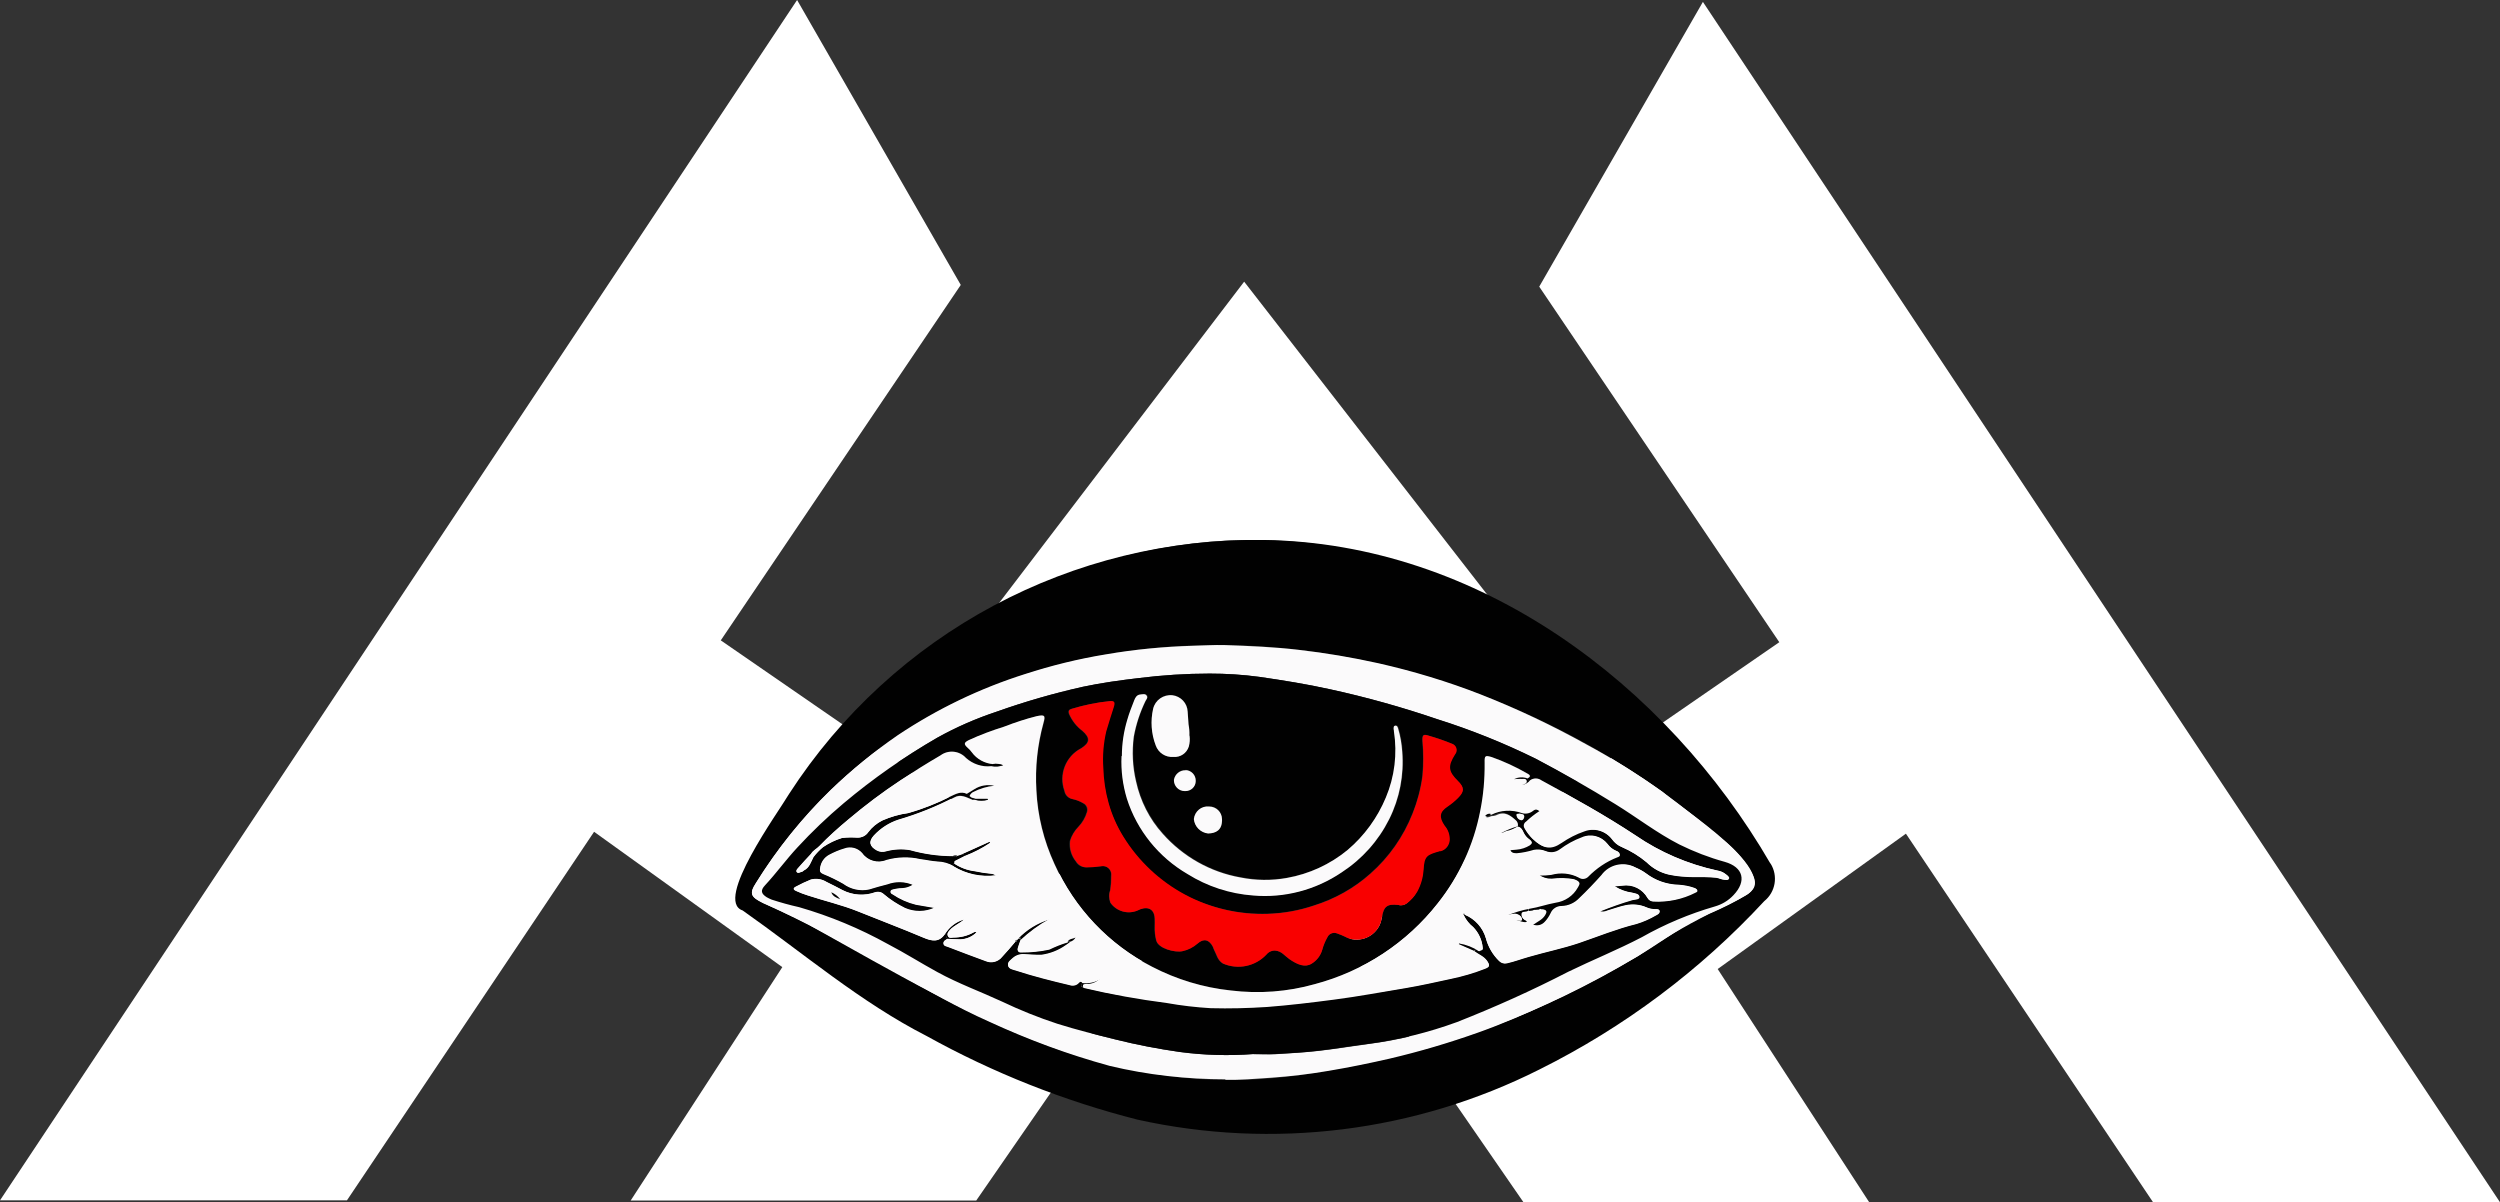 <?xml version="1.0" encoding="UTF-8"?>
<svg id="Vrstva_1" data-name="Vrstva 1" xmlns="http://www.w3.org/2000/svg" xmlns:xlink="http://www.w3.org/1999/xlink" viewBox="0 0 145.56 70">
  <rect x="0" y="0" width="145.56" height="70" fill="#333333" stroke="none"/>
  <defs>
    <style>
      .cls-1 {
        clip-path: url(#clippath);
      }

      .cls-2 {
        fill: none;
      }

      .cls-2, .cls-3, .cls-4, .cls-5, .cls-6 {
        stroke-width: 0px;
      }

      .cls-3 {
        fill: #f90000;
      }

      .cls-4 {
        fill: #010101;
      }

      .cls-5 {
        fill: #fff;
      }

      .cls-6 {
        fill: #fbfafb;
      }
    </style>
    <clipPath id="clippath">
      <rect class="cls-2" y="0" width="145.56" height="70"/>
    </clipPath>
  </defs>
  <g class="cls-1">
    <g id="Group_30" data-name="Group 30">
      <path id="Path_52" data-name="Path 52" class="cls-5" d="M86.85,34.94c-.59-.31-1.19-.6-1.8-.87-.54-.24-1.08-.46-1.63-.67-4.75-1.84-9.91-2.4-14.95-1.62-2.99.45-5.91,1.35-8.64,2.66-.65.31-1.29.65-1.92,1.01l14.53-19.05,14.4,18.54Z"/>
      <path id="Path_53" data-name="Path 53" class="cls-5" d="M103.59,37.38l-13.97-20.69L99.15.11l46.41,69.89h-20.2l-14.39-21.46-10.96,7.88,8.83,13.59h-20.13l-10.45-15.14,25.34-17.48Z"/>
      <path id="Path_54" data-name="Path 54" class="cls-5" d="M41.97,37.28l13.97-20.69L46.41,0,0,69.89h20.2l14.39-21.46,10.96,7.88-8.83,13.59h20.12l10.46-15.14-25.34-17.48Z"/>
      <path id="Path_55" data-name="Path 55" class="cls-4" d="M103.08,50.28c-6.08-10.49-17.03-18.66-29.47-18.84-11.16-.17-21.61,5.42-27.67,14.79-.6,1.03-4.39,6.22-2.7,6.78,3.54,2.49,6.85,5.34,10.73,7.32,3.86,2.14,7.98,3.77,12.26,4.86,7.9,1.75,16.17.72,23.4-2.92,4.92-2.45,9.36-5.77,13.09-9.8.66-.53.82-1.47.37-2.19M101.62,52.14c-1.07.66-2.26,1.05-3.34,1.67-.99.58-1.9,1.26-2.89,1.84-5.52,3.35-11.64,5.62-18.02,6.67-12.04,2.31-20.29-2.91-30.31-8.49-.87-.45-1.76-.87-2.65-1.26-.66-.32-.82-.53-.39-1.16,3.6-5.79,9.15-10.1,15.65-12.15,12.55-3.99,26.56-.68,37.12,6.84,1.04.94,7.19,4.78,4.82,6.05"/>
      <path id="Path_56" data-name="Path 56" class="cls-6" d="M71.36,62.84c-2.27,0-4.54-.25-6.75-.78-2.41-.66-4.76-1.53-7.03-2.58-1.83-.81-3.57-1.82-5.31-2.8-1.36-.77-2.73-1.53-4.11-2.27-1.23-.66-2.48-1.27-3.75-1.84l-.05-.03c-.66-.34-.73-.52-.34-1.14,1.23-1.98,2.7-3.81,4.37-5.43,1.21-1.16,2.51-2.22,3.89-3.17,2.28-1.52,4.77-2.72,7.39-3.55,1.54-.5,3.12-.89,4.72-1.15,1.68-.29,3.37-.45,5.07-.5.62-.01,1.23-.06,1.85-.04,1.44.05,2.89.11,4.33.28,1.56.18,3.1.44,4.63.78,2.03.46,4.02,1.06,5.96,1.82,2.11.83,4.15,1.8,6.13,2.9,1.54.83,3.02,1.75,4.43,2.76,1.21.89,2.38,1.83,3.53,2.8.71.55,1.3,1.24,1.73,2.03.28.56.11.91-.45,1.23-.67.39-1.36.74-2.07,1.04-1.44.72-2.83,1.55-4.16,2.47-1.63.95-3.3,1.83-5.01,2.64-1.41.67-2.84,1.29-4.3,1.81-1.69.6-3.41,1.11-5.16,1.52-1.18.27-2.36.51-3.55.71-1.11.19-2.22.32-3.35.4-.89.06-1.78.14-2.67.12M72.99,61.38c.43,0,.86.02,1.29,0,.83-.05,1.66-.1,2.48-.19.97-.11,1.93-.27,2.9-.4,1.77-.23,3.5-.65,5.17-1.27,2.21-.87,4.37-1.85,6.48-2.93,1.42-.69,2.89-1.27,4.28-2.01,1.35-.76,2.77-1.36,4.25-1.79.42-.12.79-.34,1.09-.66.79-.82.58-1.63-.51-1.94-.91-.25-1.8-.59-2.64-1.01-1.31-.67-2.48-1.58-3.73-2.35-1.52-.93-3.07-1.82-4.64-2.65-1.85-.91-3.76-1.68-5.73-2.3-2.05-.7-4.13-1.29-6.25-1.75-1.36-.3-2.73-.52-4.11-.72-.96-.13-1.92-.19-2.89-.19-1.38,0-2.75.09-4.12.26-1.09.13-2.19.28-3.27.51-1.69.38-3.36.86-4.99,1.44-1.21.4-2.38.91-3.49,1.53-1.92,1.11-3.74,2.38-5.44,3.81-.95.8-1.85,1.66-2.69,2.57-.66.71-1.23,1.49-1.89,2.21-.27.29-.23.48.1.69.09.06.19.11.29.14.53.18,1.06.33,1.6.44,1.8.52,3.53,1.24,5.17,2.15.97.51,1.91,1.1,2.88,1.63,1.21.66,2.51,1.14,3.77,1.72,1.04.5,2.12.93,3.22,1.29,1.11.35,2.24.63,3.37.91,1.24.31,2.49.55,3.75.73,1.42.19,2.87.23,4.3.12"/>
      <path id="Path_57" data-name="Path 57" class="cls-4" d="M72.99,61.37c-1.43.11-2.87.07-4.3-.12-1.26-.18-2.51-.42-3.75-.73-1.13-.28-2.26-.56-3.37-.91-1.1-.36-2.17-.79-3.22-1.29-1.25-.58-2.55-1.05-3.77-1.72-.97-.53-1.9-1.12-2.88-1.63-1.64-.91-3.37-1.63-5.17-2.15-.54-.12-1.08-.27-1.6-.44-.1-.04-.2-.09-.29-.14-.33-.21-.37-.4-.1-.69.66-.71,1.23-1.5,1.89-2.21.84-.91,1.74-1.77,2.69-2.57,1.7-1.43,3.52-2.7,5.44-3.81,1.11-.62,2.28-1.13,3.49-1.53,1.63-.58,3.3-1.06,4.99-1.44,1.08-.23,2.17-.38,3.27-.51,1.37-.17,2.74-.26,4.12-.26.97,0,1.93.06,2.89.19,1.38.2,2.75.42,4.11.72,2.11.46,4.2,1.04,6.25,1.74,1.97.62,3.88,1.39,5.73,2.3,1.58.83,3.12,1.71,4.64,2.65,1.25.77,2.42,1.68,3.73,2.35.85.42,1.73.76,2.64,1.01,1.09.31,1.29,1.12.51,1.94-.3.32-.67.54-1.09.66-1.48.43-2.91,1.03-4.25,1.79-1.4.73-2.86,1.32-4.28,2.01-2.11,1.09-4.27,2.06-6.48,2.93-1.67.61-3.41,1.04-5.17,1.27-.97.12-1.93.29-2.9.4-.82.1-1.65.14-2.48.19-.43.02-.86,0-1.29,0M56.76,46.47l.06.03s-.07,0-.05.05h-.17s0-.01,0-.01c-.33-.13-.66-.34-1.03-.13-1.04.54-2.13.98-3.26,1.31-.55.18-1.04.5-1.43.92-.32.35-.25.63.17.86.17.09.36.11.54.05.45-.12.93-.15,1.39-.07.82.23,1.66.35,2.51.35.09.06.18.09.25-.02l.17-.05c.1.02.21-.05.29.06l-.61.31h-.01c0,.05-.01.09-.02.13-.08.05.05.13-.03.17-.29-.17-.61-.26-.94-.27-.34-.02-.67-.1-1.01-.14-.65-.15-1.33-.13-1.97.05-.5.21-1.09.05-1.41-.4-.26-.3-.67-.41-1.04-.27-.31.09-.61.22-.89.37-.29.16-.48.44-.52.77-.04.17.01.26.19.33.4.16.78.35,1.15.56.43.32.98.44,1.5.33.36-.11.71-.21,1.07-.3.48-.18,1.02-.17,1.5.04-.19.13-.41.2-.64.21-.18,0-.35.03-.52.07-.06.02-.14.03-.15.12s.06.12.12.15c.41.28.87.48,1.35.6l1.1.19c-.55.26-1.18.26-1.73.02-.44-.22-.86-.48-1.23-.8-.14-.13-.33-.17-.51-.11-.62.22-1.29.18-1.88-.12-.31-.16-.62-.33-.94-.48-.27-.17-.61-.23-.92-.14-.3.12-.59.26-.87.41-.2.1-.13.19.02.25.22.1.45.19.68.26.97.32,1.97.54,2.92.93,1.26.51,2.54.99,3.79,1.52.51.22.93.3,1.28-.22.1.07.03.22.14.29-.1.07-.24.12-.23.27s.17.16.27.2c.72.28,1.45.55,2.18.82.34.15.74.05.97-.25.26-.29.53-.58.77-.88.07.02.1-.02.08-.08l.06-.08h.1s.04.03.04.03c0,0,0,.02,0,.02,0,.02,0,.03,0,.05-.05.15-.11.29-.15.44s.03.26.19.24c.55,0,1.1-.05,1.64-.17.34-.17.7-.31,1.07-.42h.15c-.08.07-.17.13-.26.19-.42.3-.91.49-1.42.56-.33.01-.66-.03-.99-.04-.24-.02-.49.06-.67.22-.12.12-.31.22-.28.42s.25.23.41.28c1.04.34,2.11.61,3.17.86.19.07.4.02.53-.12.07-.08.14-.12.21,0,0,.1-.15.24.07.28,1.6.38,3.22.67,4.85.88.84.15,1.7.25,2.55.3,1.1.03,2.19,0,3.29-.07,1.31-.1,2.62-.26,3.92-.43,1.39-.18,2.77-.44,4.16-.67.89-.15,1.77-.35,2.65-.54.67-.14,1.32-.33,1.96-.58.28-.11.29-.18.13-.43-.19-.28-.5-.38-.76-.58.09-.1.18-.07.28,0,.07-.07.25-.02.21-.21-.04-.45-.24-.87-.55-1.19-.23-.18-.41-.41-.54-.67l.06-.05c.59.25,1.04.75,1.22,1.37.13.5.4.96.77,1.32.12.12.29.17.45.13.44-.1.86-.26,1.29-.38.96-.28,1.95-.48,2.9-.8,1.11-.38,2.21-.83,3.35-1.11.4-.12.78-.29,1.14-.5.1-.05.23-.12.21-.25-.02-.11-.16-.1-.25-.1-.17,0-.34-.03-.5-.1-.38-.17-.8-.21-1.21-.13-.36.07-.71.21-1.07.31-.14.07-.3.09-.46.04.65-.26,1.26-.48,1.89-.66.15-.04.41-.02.41-.18,0-.19-.25-.19-.41-.24-.37-.05-.72-.18-1.03-.38.19-.02.32-.03.45-.04.6-.09,1.18.2,1.48.73.06.11.18.19.31.19.85.05,1.7-.14,2.46-.53.04-.02.1-.04.1-.1,0-.09-.07-.11-.13-.14-.3-.11-.62-.17-.94-.19-.69-.02-1.35-.25-1.9-.67-.19-.14-.4-.25-.61-.34-.68-.36-1.52-.17-1.97.45-.42.47-.85.92-1.3,1.35-.27.28-.63.44-1.02.45-.27,0-.52.15-.63.4-.09.19-.2.36-.34.51-.18.21-.48.28-.73.16.26-.19.54-.3.7-.56.14-.24.1-.31-.19-.32-.05-.03-.09-.04-.12.02l-.25.02s-.04-.02-.05,0c-.09.06-.19.04-.29.06,0-.06,0-.12-.01-.18.51-.08,1-.26,1.51-.35.55-.08,1.03-.4,1.3-.89.16-.27.13-.31-.17-.43-.43-.08-.87-.09-1.3-.03-.27.01-.54-.07-.76-.23.23,0,.46-.01.68-.04.54-.15,1.11-.1,1.61.16.17.12.39.1.54-.04.48-.49,1.05-.88,1.69-1.13.07-.03.16-.04.16-.15,0-.09-.07-.17-.16-.19-.22-.09-.41-.23-.55-.43-.35-.44-.95-.59-1.46-.36-.46.17-.89.41-1.28.7-.24.18-.55.22-.83.1-.22-.09-.45-.11-.68-.07-.33.1-.66.17-1,.2-.16,0-.33-.01-.42-.22.14-.01.25-.02.36-.03.27-.02.54-.1.77-.25.14-.1.18-.2.01-.32-.17-.12-.3-.28-.38-.47-.06-.13-.12-.25-.29-.26.01-.03,0-.06-.03-.07,0,0,0,0-.01,0,.03-.11,0-.23-.08-.32-.34-.31-.68-.58-1.18-.32-.09.03-.19.05-.28.05,0-.02,0-.05,0-.07.55-.28,1.2-.31,1.78-.1.22.07.46.02.64-.12.18-.15.29-.07.44.04-.28.18-.55.39-.79.62-.13.08-.17.25-.09.38,0,0,0,.01.01.02.12.21.27.41.44.58.6.58,1.05.65,1.66.23.41-.28.85-.51,1.32-.67.59-.23,1.26-.03,1.65.47.14.2.33.36.56.45.53.23,1.02.53,1.46.9.35.35.79.59,1.27.7.47.1.95.14,1.43.14.44-.01.88,0,1.32.04.17.02.31.11.48.12.1,0,.22.04.26-.08.04-.1-.06-.15-.13-.21-.15-.12-.32-.19-.51-.22-1.7-.37-3.31-1.06-4.74-2.04-1.77-1.17-3.63-2.2-5.49-3.21-.19-.14-.46-.14-.65,0-.12.06-.12-.05-.15-.12.27-.12.1-.23-.02-.29-.66-.38-1.35-.7-2.06-.95-.38-.11-.42-.09-.41.33.01.95-.07,1.89-.26,2.82-.38,1.96-1.23,3.8-2.47,5.36-1.81,2.31-4.32,3.96-7.16,4.71-1.59.45-3.25.57-4.89.37-1.6-.17-3.16-.64-4.58-1.38-2.52-1.29-4.53-3.4-5.69-5.99-.62-1.35-.98-2.8-1.05-4.28-.08-1.32.06-2.64.41-3.92.13-.45.07-.5-.4-.4-.64.16-1.27.37-1.89.61-.7.22-1.38.47-2.05.78-.3.15-.3.24-.07.45.09.08.17.16.24.26.29.4.75.65,1.24.69l-.1.12c-.54.06-1.08-.12-1.48-.48-.38-.42-1.02-.49-1.48-.15-.79.46-1.57.95-2.33,1.45-1.06.7-2.07,1.46-3.04,2.28-.59.49-1.16,1-1.69,1.55-.15.16-.37.26-.48.45-.25.27-.5.53-.74.81-.06.07-.16.16-.1.25.08.11.19,0,.29-.01.04,0,.08-.06.12-.08.33-.16.41-.5.56-.78.16-.21.35-.41.56-.58.34-.23.71-.41,1.1-.53.3-.04.6-.04.91-.02.25,0,.48-.11.62-.32.22-.29.5-.52.82-.68.48-.21.99-.36,1.51-.43.85-.24,1.67-.57,2.45-.96.31-.14.61-.33.97-.16.05.05.15.02.16.12l.13.09h0l.18.05h0ZM81.39,52.68c.16.05.33.02.47-.07.26-.2.48-.44.64-.72.21-.39.34-.83.36-1.27.03-.81.22-.86.94-1.07.02,0,.04,0,.06,0,.3-.08.51-.35.52-.65.01-.3-.09-.6-.29-.83-.35-.5-.29-.81.16-1.11.22-.15.42-.31.61-.5.4-.39.39-.62,0-1-.57-.56-.6-.86-.17-1.54.14-.16.12-.41-.04-.55-.04-.04-.09-.06-.14-.08-.43-.18-.88-.33-1.33-.46-.33-.11-.38-.04-.37.31.06.67.06,1.35,0,2.03-.1.75-.29,1.49-.58,2.2-.53,1.34-1.37,2.54-2.45,3.49-.95.85-2.08,1.48-3.3,1.86-.86.29-1.76.45-2.67.48-1.27.04-2.53-.17-3.72-.61-1.98-.7-3.65-2.08-4.71-3.89-.37-.6-.66-1.26-.85-1.94-.19-.67-.3-1.35-.32-2.05-.05-.71,0-1.42.17-2.12.13-.48.29-.95.44-1.42.09-.28.04-.37-.21-.35-.76.08-1.5.23-2.23.45-.14.04-.22.11-.15.3.17.39.43.72.77.98.47.41.45.69-.07,1.02-.9.47-1.31,1.53-.97,2.48.04.23.21.42.44.47.23.04.45.13.65.25.19.09.28.31.22.51-.1.32-.26.61-.49.85-.23.24-.41.53-.5.84-.05.43.08.86.35,1.19.12.22.36.35.61.34.27,0,.55-.02.82-.06.26-.07.54.08.61.34.02.06.02.13.01.2,0,.28-.01.57-.05.85-.09.24-.08.5.01.73.35.5,1,.69,1.56.46.51-.27,1-.18,1.02.47.01.15.01.31,0,.46-.01.27.02.54.09.81.12.48,1.1.72,1.53.62.32-.07.62-.22.87-.44.36-.32.68-.23.9.19.03.05.03.11.06.16.15.28.19.61.52.81.87.38,1.88.17,2.53-.52.13-.16.33-.25.53-.23.36.03.55.31.81.49.47.32.91.51,1.3.27.3-.18.53-.47.62-.81.07-.25.17-.5.3-.73.1-.21.35-.31.57-.22.16.05.31.11.46.19.72.38,1.61.09,1.99-.63.08-.16.13-.33.16-.5.11-.63.3-.79.93-.72M65.32,44.01c-.04.83.07,1.67.31,2.47.59,1.85,1.85,3.41,3.53,4.39,1.15.72,2.47,1.15,3.82,1.25,1.83.15,3.65-.32,5.17-1.35,1.18-.76,2.13-1.83,2.76-3.09.61-1.22.87-2.58.76-3.94-.03-.46-.11-.91-.24-1.35-.02-.07-.05-.16-.15-.16-.12.01-.11.12-.11.2,0,.05,0,.1.02.14.2,1.3.03,2.63-.47,3.84-.49,1.18-1.25,2.23-2.23,3.06-1.02.84-2.24,1.4-3.54,1.63-.9.16-1.81.14-2.7-.03-1.75-.31-3.35-1.21-4.52-2.54-.78-.87-1.32-1.92-1.56-3.06-.2-.85-.24-1.73-.13-2.59.13-.72.36-1.42.68-2.08.04-.1.16-.21.07-.32s-.26-.07-.38-.06c-.19.02-.28.17-.34.33-.14.38-.29.76-.41,1.15-.21.68-.31,1.38-.31,2.09M69.26,42.82c0-.22-.01-.44-.05-.66-.03-.24-.03-.49-.06-.73-.02-.5-.4-.9-.89-.96-.52-.05-.99.28-1.12.79-.16.71-.11,1.45.15,2.13.15.43.57.71,1.03.67.41.04.78-.22.9-.61.05-.2.07-.42.04-.62M71.15,47.74c.03-.41-.28-.76-.68-.79-.02,0-.04,0-.06,0-.45-.04-.85.29-.89.73.04.44.38.8.83.84.47-.02.81-.2.81-.78M69.03,44.83c-.33,0-.62.23-.68.56,0,.35.27.64.62.65.33.03.61-.21.64-.54,0-.01,0-.03,0-.04.02-.33-.24-.62-.58-.64,0,0,0,0-.01,0M88.47,47.35c-.06.04-.21-.02-.18.12.03.14.14.24.27.27.1,0,.19-.12.18-.23-.01-.16-.17-.12-.28-.16"/>
      <path id="Path_58" data-name="Path 58" class="cls-3" d="M81.39,52.69c-.63-.07-.83.09-.93.72-.1.81-.83,1.39-1.64,1.29-.18-.02-.35-.07-.5-.16-.15-.07-.3-.13-.46-.19-.22-.09-.47,0-.57.22-.13.23-.23.47-.3.73-.1.34-.32.63-.62.81-.39.24-.83.06-1.3-.27-.26-.18-.44-.46-.8-.49-.2-.02-.4.07-.53.23-.65.69-1.66.9-2.53.52-.32-.2-.36-.53-.52-.81-.03-.05-.04-.11-.06-.16-.22-.43-.54-.51-.9-.19-.25.22-.55.37-.87.44-.42.1-1.41-.15-1.53-.62-.07-.26-.1-.53-.09-.81,0-.15,0-.31,0-.46-.02-.65-.51-.74-1.02-.47-.56.23-1.21.04-1.56-.46-.09-.24-.1-.5-.01-.73.04-.28.06-.56.06-.85.03-.27-.16-.52-.43-.55-.07,0-.13,0-.19.01-.27.04-.54.06-.82.06-.25,0-.48-.13-.61-.34-.27-.33-.4-.76-.35-1.19.09-.32.27-.61.5-.84.23-.24.4-.53.49-.85.07-.2-.02-.42-.21-.51-.2-.12-.42-.2-.65-.25-.23-.05-.41-.24-.45-.47-.35-.95.07-2.02.97-2.48.52-.33.54-.61.07-1.02-.34-.25-.6-.59-.77-.98-.07-.19.01-.26.15-.3.72-.22,1.47-.38,2.23-.45.25-.02.3.07.21.35-.15.47-.3.94-.44,1.42-.16.69-.22,1.41-.17,2.12.02.69.12,1.38.31,2.05.19.68.48,1.34.85,1.94,1.8,2.91,5.01,4.63,8.43,4.51.91-.03,1.81-.19,2.67-.48,1.22-.38,2.35-1.01,3.3-1.86,1.08-.95,1.92-2.15,2.45-3.49.28-.71.48-1.44.58-2.2.06-.67.06-1.35,0-2.03-.02-.35.04-.42.37-.31.45.13.89.28,1.33.46.21.06.33.28.27.48-.02.05-.04.1-.08.15-.43.68-.39.99.17,1.54.38.38.39.61,0,1-.19.19-.39.35-.61.5-.45.3-.51.6-.16,1.11.2.23.3.53.29.83-.02.31-.23.57-.52.65-.02,0-.04,0-.06,0-.72.21-.9.26-.94,1.07-.03.45-.15.88-.36,1.27-.16.28-.38.53-.64.72-.14.09-.31.12-.47.07"/>
      <path id="Path_59" data-name="Path 59" class="cls-6" d="M65.32,44.01c0-.71.11-1.42.31-2.09.11-.39.26-.77.41-1.15.06-.16.15-.31.34-.33.13-.01.29-.07.38.06s-.02.22-.07.32c-.32.66-.55,1.36-.68,2.08-.11.86-.07,1.74.13,2.59.25,1.14.78,2.2,1.56,3.06,1.18,1.33,2.77,2.23,4.52,2.54.89.18,1.81.19,2.7.03,1.3-.23,2.52-.79,3.54-1.63.98-.83,1.74-1.88,2.23-3.06.51-1.21.67-2.54.47-3.84,0-.05-.01-.1-.02-.14,0-.09-.01-.19.11-.2.1,0,.12.08.15.16.13.44.21.89.24,1.35.11,1.36-.15,2.72-.76,3.94-.63,1.26-1.58,2.32-2.76,3.09-1.52,1.03-3.34,1.51-5.16,1.35-1.36-.1-2.67-.53-3.82-1.25-1.68-.98-2.94-2.54-3.53-4.39-.24-.8-.35-1.63-.31-2.47"/>
      <path id="Path_60" data-name="Path 60" class="cls-6" d="M69.26,42.84c.03.21.01.42-.04.62-.12.39-.49.65-.9.61-.46.04-.88-.24-1.03-.67-.26-.68-.31-1.42-.15-2.13.12-.51.6-.84,1.12-.79.49.06.87.46.89.96.02.24.03.49.05.73.04.22.06.44.05.66"/>
      <path id="Path_61" data-name="Path 61" class="cls-6" d="M71.15,47.75c0,.58-.35.77-.81.78-.44-.05-.79-.4-.83-.84.05-.45.44-.78.89-.73.41,0,.74.32.75.73,0,.02,0,.04,0,.06"/>
      <path id="Path_62" data-name="Path 62" class="cls-6" d="M69.03,44.84c.33.01.6.29.59.63,0,0,0,0,0,.01,0,.33-.28.59-.61.58-.01,0-.03,0-.04,0-.35,0-.63-.3-.62-.65.06-.33.34-.57.68-.56"/>
      <path id="Path_63" data-name="Path 63" class="cls-4" d="M55.55,50.27c.36.24.77.39,1.19.44.32.07.65.12.98.15.09.01.18.05.26.1-.86.11-1.72-.07-2.46-.52.08-.05-.05-.13.03-.17"/>
      <path id="Path_64" data-name="Path 64" class="cls-4" d="M55.03,54.36c.25-.4.64-.7,1.1-.83-.25.24-.59.35-.82.61-.1.11-.18.21-.12.35s.19.1.31.09c.41,0,.81-.09,1.17-.29.06-.04.13-.05.19-.01-.25.25-.59.4-.95.41-.25,0-.5-.02-.75-.03-.11-.07-.04-.22-.14-.29"/>
      <path id="Path_65" data-name="Path 65" class="cls-4" d="M59.26,54.64c.5-.53,1.13-.92,1.83-1.13-.61.34-1.17.75-1.68,1.23,0-.02,0-.03,0-.05,0,0,0-.02,0-.02.01-.02.03-.04.03-.05-.02-.04-.05-.01-.07,0h-.1"/>
      <path id="Path_66" data-name="Path 66" class="cls-4" d="M89.01,53.02s-.09.04-.13.05c-.11.03-.28-.01-.29.14-.02.15.07.3.21.34.06.02.09.07.09.13-.22.05-.39-.08-.66-.11.15-.06.33.07.33-.1,0-.13-.12-.23-.26-.26-.18-.05-.35.06-.58.03.41-.17.84-.3,1.28-.38,0,.06,0,.12.01.18"/>
      <path id="Path_67" data-name="Path 67" class="cls-4" d="M55.9,49.77l1.71-.77.04.07c-.46.31-.95.56-1.46.76-.08-.11-.19-.04-.29-.06"/>
      <path id="Path_68" data-name="Path 68" class="cls-4" d="M56.3,46.22c.15-.09.3-.18.44-.27.34-.22.76-.29,1.16-.2-.43.04-.85.17-1.24.37-.09.05-.16.13-.2.23,0-.1-.11-.08-.16-.12"/>
      <path id="Path_69" data-name="Path 69" class="cls-4" d="M85.82,55.36l-.91-.4.03-.07c.42.07.82.22,1.17.46-.1-.06-.19-.09-.28,0"/>
      <path id="Path_70" data-name="Path 70" class="cls-4" d="M89.1,45.44c-.12.15-.28.24-.47.28.09-.05.3-.08.27-.24-.03-.18-.24-.1-.38-.12-.12,0-.24,0-.36.02.24-.13.52-.15.78-.05.03.06.03.17.15.12"/>
      <path id="Path_71" data-name="Path 71" class="cls-4" d="M63,57.19c.37.04.75-.04,1.07-.24-.21.23-.5.35-.81.34-.13,0-.25,0-.19.18-.22-.04-.07-.18-.07-.28"/>
      <path id="Path_72" data-name="Path 72" class="cls-4" d="M88.36,48.12c-.3.19-.64.3-1,.32.3-.16.63-.3.96-.39.03,0,.05.03.04.06,0,0,0,0,0,0"/>
      <path id="Path_73" data-name="Path 73" class="cls-6" d="M88.47,47.37c.11.04.26,0,.28.16,0,.11-.07.24-.18.23-.14-.02-.25-.13-.27-.27-.04-.14.11-.09.18-.12"/>
      <path id="Path_74" data-name="Path 74" class="cls-6" d="M100.48,50.9c-.15-.12-.32-.19-.51-.22-1.7-.37-3.31-1.06-4.74-2.04-1.77-1.17-3.63-2.2-5.49-3.21-.19-.14-.46-.14-.65,0-.12.15-.28.24-.47.28.09-.05.3-.08.27-.24-.03-.18-.24-.1-.38-.12-.12,0-.24,0-.36.02.24-.13.52-.15.78-.05.27-.12.1-.23-.02-.29-.66-.38-1.35-.7-2.06-.95-.38-.11-.42-.09-.41.33.01.95-.07,1.89-.26,2.82-.38,1.96-1.23,3.8-2.47,5.36-1.81,2.31-4.33,3.96-7.16,4.71-1.59.45-3.25.57-4.89.37-1.6-.17-3.15-.64-4.58-1.38-2.52-1.29-4.53-3.4-5.69-5.99-.62-1.35-.98-2.8-1.05-4.28-.08-1.32.06-2.64.41-3.92.13-.45.07-.5-.4-.4-.64.16-1.27.37-1.89.61-.7.22-1.38.47-2.05.78-.3.15-.3.24-.07.45.09.08.17.16.24.26.29.4.75.65,1.24.69.19-.03.4,0,.58.07-.22.08-.45.09-.68.05-.54.06-1.08-.12-1.48-.48-.38-.42-1.02-.49-1.48-.15-.79.46-1.57.95-2.33,1.45-1.06.7-2.07,1.46-3.04,2.28-.59.49-1.16,1-1.69,1.55h0c-.15.16-.37.25-.48.45-.25.27-.5.53-.74.81-.06.07-.16.16-.1.25.08.11.19,0,.29-.01.04,0,.08-.06.12-.08.33-.16.41-.5.56-.78.16-.21.35-.41.56-.58.34-.23.71-.41,1.1-.53.3-.04.6-.04.91-.02.25,0,.48-.11.62-.32.22-.29.5-.52.82-.68.48-.21.99-.36,1.51-.43.85-.24,1.67-.56,2.45-.96.31-.14.61-.33.97-.16.15-.09.3-.18.44-.27.34-.22.76-.29,1.16-.2-.43.04-.85.17-1.24.37-.09.05-.16.13-.2.23l.12.09h0l.18.05h0l.06.03h.69l.02.05c-.25.07-.51.07-.76,0h-.16s0-.01,0-.01c-.33-.13-.66-.34-1.03-.13-1.04.54-2.13.98-3.26,1.31-.55.18-1.04.5-1.43.92-.32.35-.25.63.17.86.17.09.36.11.54.05.45-.12.93-.15,1.39-.07.82.23,1.66.35,2.51.35.08-.04.17-.05.25-.02l.17-.05,1.71-.77.04.07c-.46.31-.95.56-1.46.76l-.61.31v.02s0,0,0,0c0,.04-.01.08-.02.12.36.24.77.39,1.19.44.32.07.65.12.98.15.09.01.18.05.26.1-.86.11-1.72-.07-2.46-.52-.29-.17-.61-.26-.94-.27-.34-.02-.67-.1-1.01-.14-.65-.15-1.33-.13-1.97.05-.5.21-1.09.05-1.41-.4-.26-.3-.67-.41-1.04-.27-.31.09-.61.22-.89.37-.29.16-.48.44-.52.77-.04.17.01.26.19.33.4.16.78.35,1.15.56.43.32.98.44,1.5.33.35-.11.71-.21,1.07-.3.48-.18,1.02-.17,1.5.04-.19.13-.41.2-.64.21-.18,0-.35.03-.52.07-.06.02-.14.03-.15.12s.06.12.12.15c.41.28.87.48,1.35.6l1.1.19c-.55.26-1.18.26-1.73.02-.45-.22-.86-.5-1.24-.82-.14-.13-.33-.17-.51-.11-.62.22-1.29.17-1.88-.12-.31-.16-.62-.33-.94-.48-.27-.17-.61-.23-.92-.14-.3.12-.59.26-.87.41-.2.1-.13.19.02.25.22.1.45.19.68.26.97.32,1.97.55,2.92.93,1.26.51,2.54.99,3.79,1.52.51.22.93.3,1.28-.22.25-.4.64-.7,1.1-.83-.25.24-.59.35-.82.61-.1.11-.18.21-.12.35s.19.1.31.09c.41,0,.81-.09,1.17-.29.06-.04.13-.05.19-.01-.25.25-.59.4-.95.41-.25,0-.5-.02-.75-.03-.1.07-.24.12-.23.27s.17.16.27.2c.72.28,1.45.55,2.18.82.34.15.74.05.97-.25.26-.29.53-.58.77-.88,0-.05.04-.08.09-.08l.06-.08c.5-.53,1.13-.92,1.83-1.13-.61.34-1.18.75-1.68,1.23-.05.14-.11.29-.15.44s.03.26.19.25c.55,0,1.1-.05,1.64-.17.35-.17.7-.31,1.07-.42.1-.18.3-.16.46-.24-.07.12-.18.21-.31.24-.08.07-.17.13-.26.19-.42.3-.91.49-1.42.56-.33.01-.66-.03-.99-.04-.24-.02-.49.06-.67.22-.12.12-.31.22-.28.42s.25.23.41.28c1.04.34,2.11.61,3.17.86.19.07.4.02.53-.12.07-.08.14-.12.21,0,.37.04.75-.04,1.07-.24-.2.23-.5.35-.81.34-.13,0-.25-.01-.19.18,1.6.38,3.22.67,4.85.88.84.15,1.7.25,2.55.3,1.1.03,2.19,0,3.28-.07,1.31-.1,2.62-.26,3.92-.43,1.39-.18,2.77-.44,4.16-.67.89-.15,1.77-.35,2.65-.54.67-.14,1.32-.33,1.96-.58.28-.11.29-.18.13-.43-.19-.28-.5-.38-.76-.58l-.91-.4.03-.07c.42.07.81.22,1.17.46.07-.07.25-.03.21-.21-.04-.45-.24-.87-.55-1.19-.23-.18-.41-.41-.54-.67-.02-.03-.04-.06,0-.09,0,0,.04.02.06.04.59.25,1.04.75,1.22,1.37.13.5.4.96.77,1.32.12.12.29.17.45.13.44-.1.86-.26,1.29-.38.96-.28,1.95-.48,2.9-.8,1.11-.38,2.21-.83,3.35-1.11.4-.12.78-.29,1.14-.5.1-.05.23-.12.21-.25-.02-.11-.16-.1-.25-.1-.17,0-.34-.03-.49-.1-.38-.17-.8-.21-1.21-.13-.36.07-.71.21-1.07.31-.14.07-.3.09-.45.04.65-.26,1.26-.48,1.89-.66.15-.04.41-.02.41-.18,0-.18-.25-.19-.41-.24-.37-.05-.72-.18-1.03-.38.19-.02.32-.03.45-.04.6-.09,1.18.2,1.48.73.06.11.18.19.31.19.86.05,1.71-.13,2.47-.52.04-.02.1-.04.1-.1,0-.09-.07-.11-.13-.14-.3-.11-.62-.17-.94-.19-.69-.02-1.35-.25-1.9-.67-.19-.14-.4-.25-.61-.34-.68-.36-1.52-.17-1.97.45-.42.47-.85.92-1.3,1.35-.27.28-.63.44-1.02.45-.27,0-.52.15-.63.4-.09.19-.2.36-.34.51-.18.21-.48.28-.73.16.26-.19.54-.3.7-.56.14-.24.1-.31-.19-.32-.03.03-.08.04-.12.02l-.25.02s-.03.03-.05,0c-.09.06-.19.04-.29.06-.04.02-.09.04-.13.05-.11.03-.28-.01-.29.14-.02.15.07.3.21.34.06.01.1.07.1.13-.22.05-.39-.08-.66-.11.15-.06.33.07.33-.1,0-.13-.12-.23-.26-.26-.18-.05-.35.06-.58.03.41-.17.84-.3,1.28-.38.51-.08,1-.26,1.51-.35.55-.08,1.03-.4,1.3-.89.16-.27.13-.31-.17-.43-.43-.08-.87-.09-1.3-.03-.27.01-.54-.07-.76-.23.23,0,.46-.01.68-.04.54-.15,1.11-.1,1.61.16.17.12.4.09.54-.05.48-.49,1.05-.88,1.69-1.13.07-.03.16-.04.16-.15,0-.09-.07-.17-.16-.19-.22-.09-.41-.23-.55-.43-.35-.44-.95-.59-1.46-.36-.46.17-.89.41-1.28.7-.24.18-.56.22-.83.1-.22-.09-.45-.11-.68-.07-.33.1-.66.17-1,.2-.16,0-.33-.01-.42-.22.14-.01.25-.02.36-.03.27-.02.54-.11.77-.25.14-.1.18-.2.01-.31-.17-.12-.3-.28-.38-.47-.06-.13-.12-.25-.29-.26-.3.19-.64.3-1,.32.3-.16.63-.3.96-.39.03-.11,0-.23-.08-.32-.34-.31-.68-.58-1.18-.32-.09.03-.19.05-.28.05-.1.03-.18.1-.31.05.07-.1.19-.15.31-.13.55-.28,1.2-.31,1.78-.1.22.07.46.02.64-.12.18-.15.29-.07.44.04-.28.18-.55.39-.79.61-.13.08-.17.25-.09.38,0,0,0,.01.01.02.12.21.27.41.44.58.6.58,1.05.65,1.66.23.41-.28.85-.51,1.32-.67.59-.23,1.26-.03,1.65.47.14.2.33.36.56.45.53.23,1.02.53,1.46.9.35.35.79.59,1.27.7.47.1.95.14,1.43.14.44-.01.88,0,1.32.04.17.02.31.11.48.12.1,0,.21.04.26-.07.04-.1-.06-.15-.13-.21M47.85,49.33h0M48.41,51.96c.21.09.39.24.52.41-.25-.1-.44-.18-.52-.41"/>
      <path id="Path_75" data-name="Path 75" class="cls-4" d="M56.81,46.51h.69l.02.05c-.25.07-.51.07-.76,0-.02-.05.02-.05.05-.05"/>
      <path id="Path_76" data-name="Path 76" class="cls-4" d="M62.16,54.83c.1-.18.3-.16.46-.24-.07.12-.18.21-.31.24h-.15"/>
      <path id="Path_77" data-name="Path 77" class="cls-4" d="M57.83,44.48c.19-.03.4,0,.58.07-.22.08-.45.09-.68.05l.1-.12"/>
      <path id="Path_78" data-name="Path 78" class="cls-4" d="M86.78,47.46c-.1.03-.18.1-.31.05.07-.1.19-.15.31-.13,0,.02,0,.05,0,.07"/>
      <path id="Path_79" data-name="Path 79" class="cls-4" d="M55.48,49.84c.08-.04.17-.05.25-.02-.07.11-.16.08-.25.02"/>
      <path id="Path_80" data-name="Path 80" class="cls-4" d="M59.11,54.8s.04-.08.08-.08c.01.07-.01.1-.08.08"/>
      <path id="Path_81" data-name="Path 81" class="cls-4" d="M89.71,52.91s-.08.04-.12.02c.03-.06.07-.05.12-.02"/>
      <path id="Path_82" data-name="Path 82" class="cls-4" d="M89.35,52.96s-.03.03-.05,0c.01-.03.03-.03.05,0"/>
      <path id="Path_85" data-name="Path 85" class="cls-4" d="M55.57,50.14v.02s0,0,0,0h0s0-.02,0-.02Z"/>
      <path id="Path_86" data-name="Path 86" class="cls-4" d="M56.58,46.43h0s0,0,0,0h0"/>
      <path id="Path_87" data-name="Path 87" class="cls-4" d="M48.4,51.95c.21.09.39.23.52.41-.25-.1-.44-.18-.52-.41"/>
      <path id="Path_88" data-name="Path 88" class="cls-4" d="M85.23,53.28s-.04-.06,0-.09c0,0,.04.02.06.04l-.06.05"/>
      <path id="Path_89" data-name="Path 89" class="cls-4" d="M59.37,54.64s.04-.05.07,0c0,0-.02.03-.03.05l-.04-.04"/>
    </g>
  </g>
</svg>